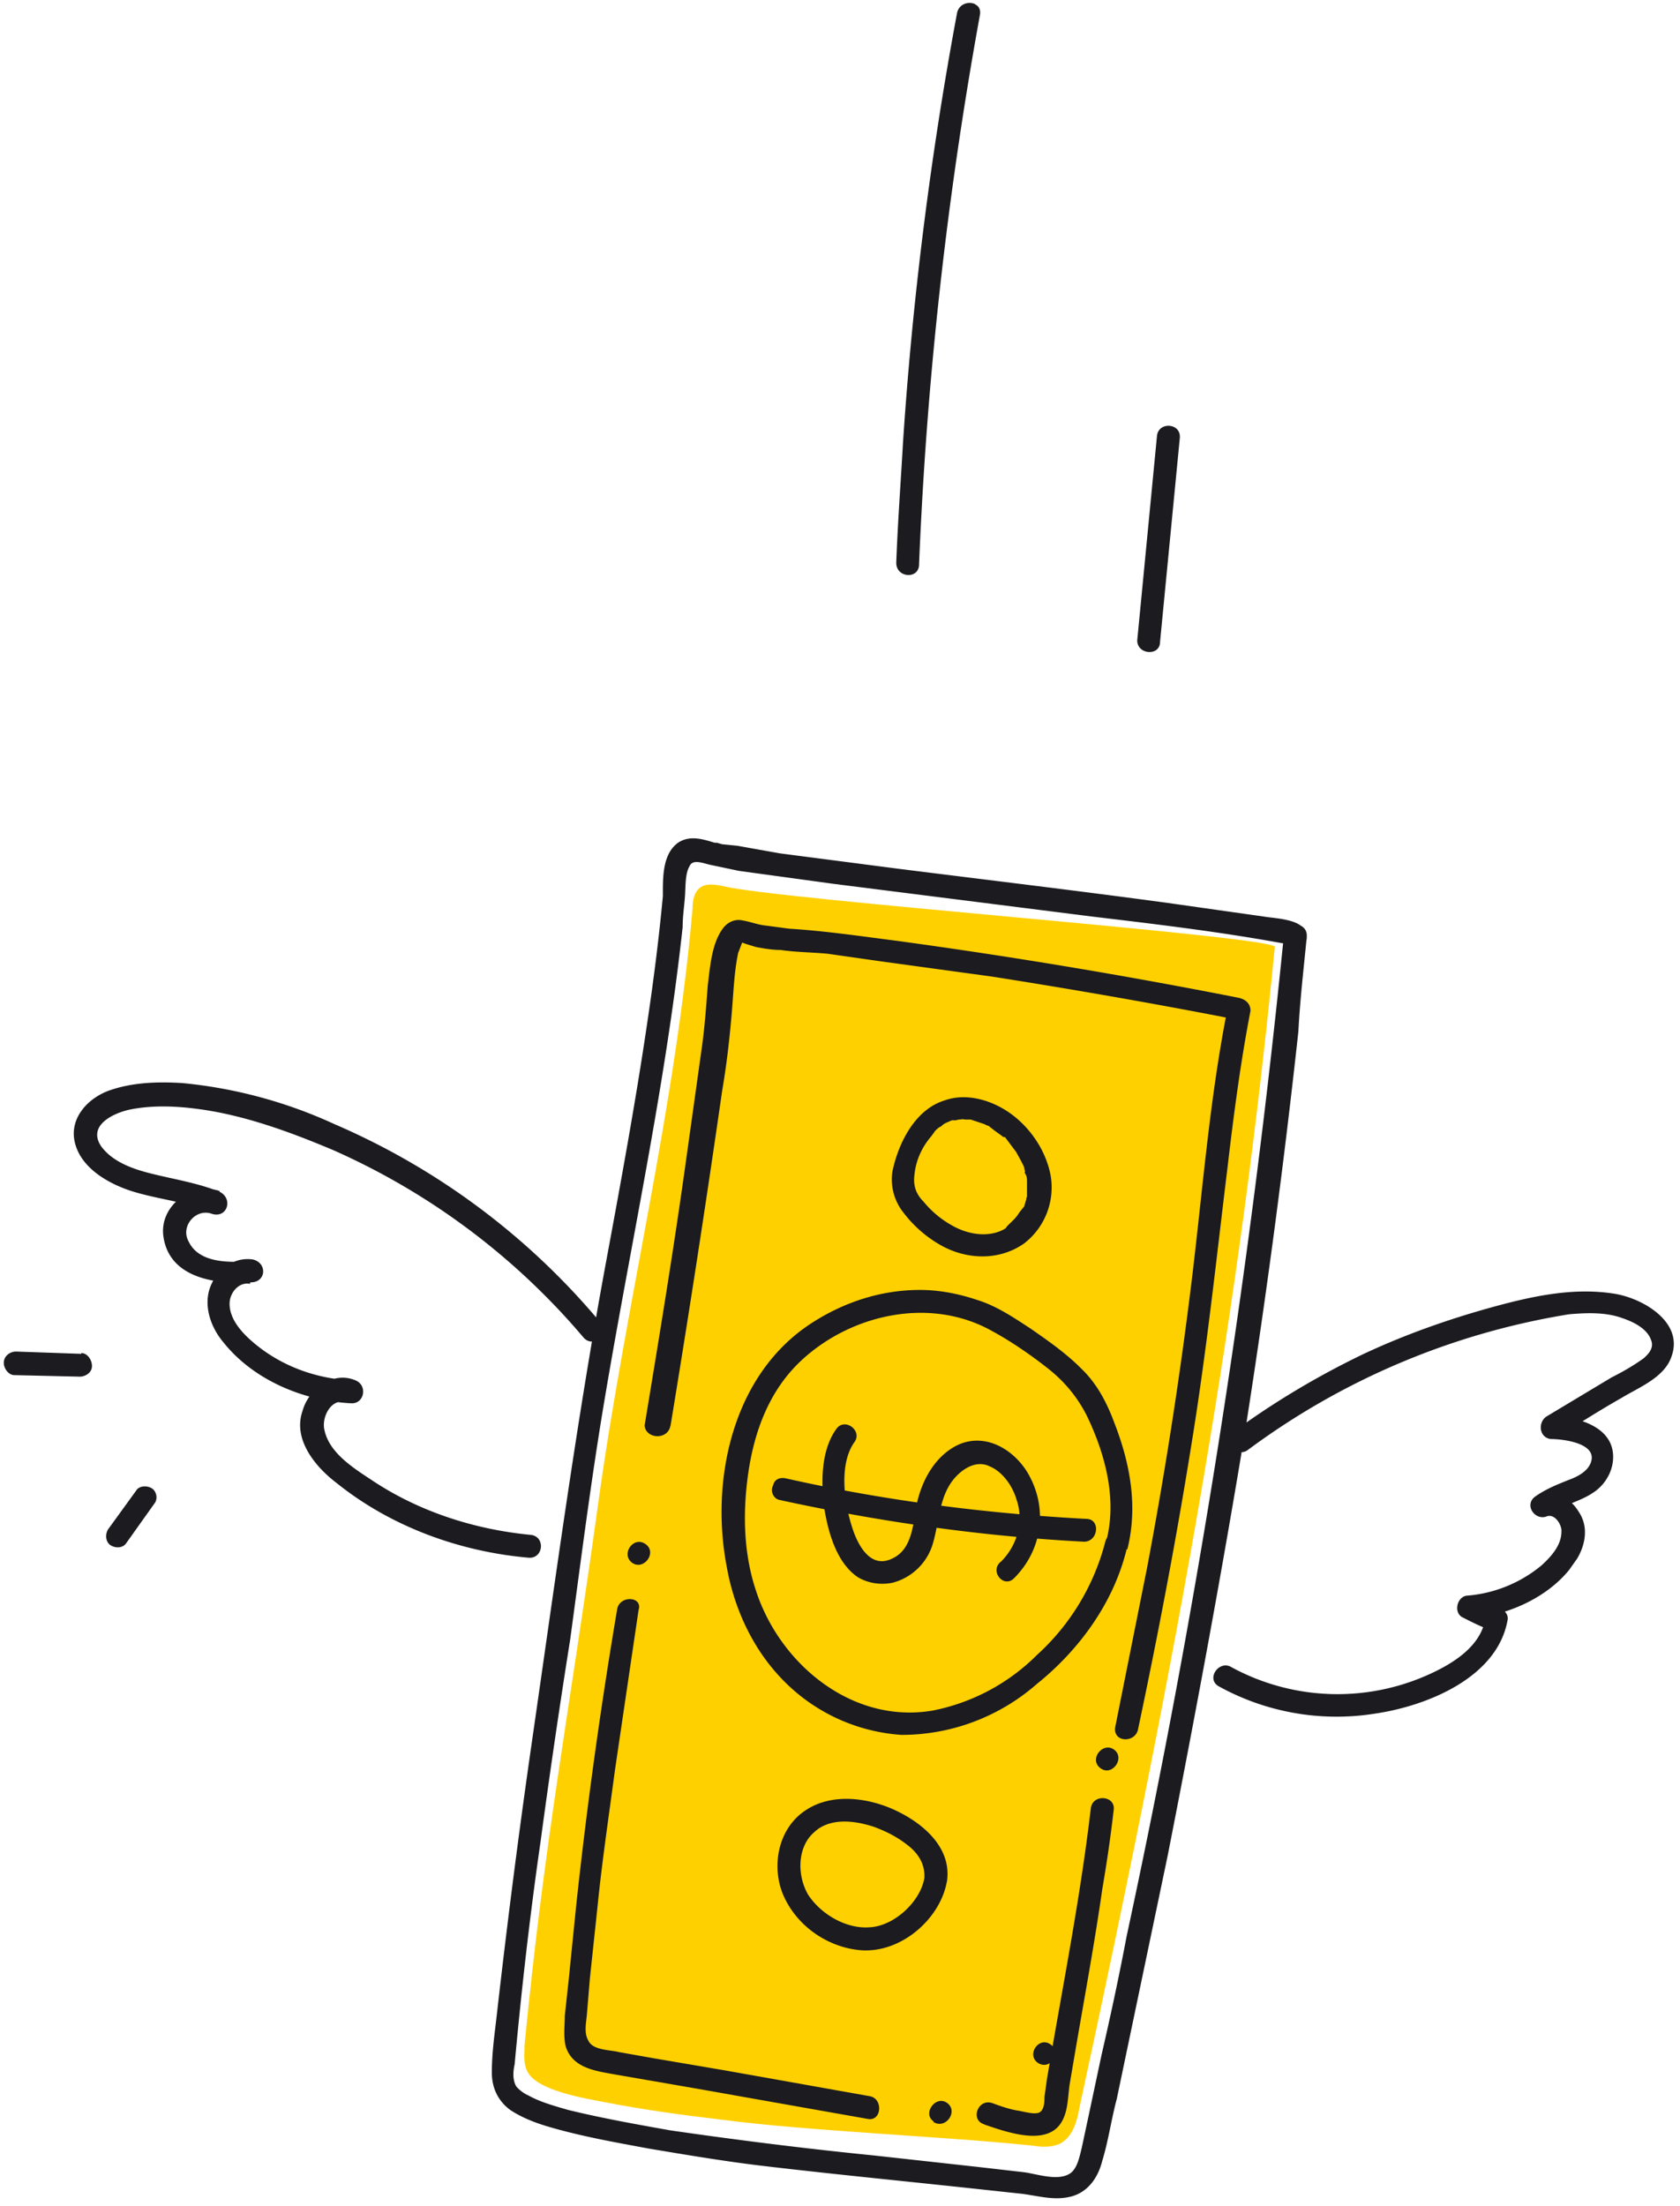 <svg fill="none" height="290" width="221" xmlns="http://www.w3.org/2000/svg"><defs/><clipPath id="a"><path d="M0 0h221v290H0z"/></clipPath><clipPath id="b"><path d="M0 0h236v277H0z" transform="rotate(35.3 92.3 154.1)"/></clipPath><clipPath id="c"><path d="M0 0h194.6v261.4H0z" transform="rotate(35.3 69.2 183.2)"/></clipPath><g clip-path="url(#a)"><g clip-path="url(#b)"><g clip-path="url(#c)"><path d="M171.9 123.2c0-2.4-4-2.4-5.7-2.7l-12.7-1.8c-11.8-1.6-23.6-3-35.5-4.5l-15.4-2-5.6-1-2-.2-.7-.2c-.3 0 .3 0 0 0H94c-1.6-.5-3.3-1-4.8 0-2.1 1.5-2 4.7-2 7-.5 5.4-1.2 10.9-2 16.3-1.6 10.9-3.6 21.7-5.6 32.5-3.8 20.6-6.6 41.5-9.6 62.2a1187.3 1187.3 0 00-4.6 35.7c-.3 2.7-.7 5.3-.7 8 0 2 .8 3.7 2.4 4.9 1.5 1 3.3 1.7 5 2.2 4.4 1.3 9 2.1 13.3 2.9 4.8.8 9.5 1.6 14.4 2.2 9.2 1.1 18.5 2 27.8 3l6.5.7c2 .2 4.2.9 6.3.5 2.5-.4 4-2.4 4.6-4.8.8-2.6 1.2-5.5 1.9-8.1l6.7-32c3.7-18.8 7.2-37.6 10.3-56.5 2.7-17.2 5-34.5 6.9-51.9.2-4 .7-8.3 1.1-12.4.2-2-2.8-2.3-3-.3a1181.2 1181.2 0 01-20.7 131.7c-1 5.3-2.1 10.4-3.3 15.6l-1.7 8-.9 4.2c-.3 1.2-.6 2.8-1.6 3.4-1.6 1-4.4 0-6-.2l-6.1-.7-13.6-1.5c-9-.9-17.8-2-26.8-3.3-4.5-.8-9-1.6-13.5-2.7-1.7-.5-3.6-1-5.2-1.9-.5-.2-1.2-.7-1.6-1.2-.5-.9-.4-2-.2-2.9.9-9.8 2-19.5 3.4-29.2 1.2-8.9 2.5-17.8 3.9-26.6 1.4-10.3 2.7-20.6 4.4-30.8 3.5-21 8.1-41.7 10.4-62.9 0-1.4.2-2.6.3-4 .1-1.2 0-3 .6-4 .4-1 1.8-.4 2.7-.2l3.8.8 12.4 1.7 34 4.3c8.4 1 16.8 2 25 3.5h.4l.4.1.3.1-.2-.1c-.2-.3-.5-.4-.5-1.3 0 2 3 2.2 2.9.4z" fill="#1b1b20"/><path d="M167.7 124.5c0-1.4-65.5-6.2-72.6-8-1-.2-2.2-.4-3 .2-.8.6-1 1.7-1 2.8-2.3 26.4-8.8 52-12.4 78.1-3.8 27.6-7 43.6-9.7 71.3 0 1.2-.2 2.4.4 3.5 1.3 2.5 7.6 3.5 10.2 4 5.1 1 10.3 1.7 15.4 2.3 11.4 1.5 29.4 2.2 40.8 3.4 1.2.2 2.7.3 3.9-.4 1.5-1 2-2.9 2.3-4.6 13.5-62.2 21.1-105.5 25.7-152.6z" fill="#ffd000"/><g fill="#1b1b20"><path d="M124.6 247.1c.5-4.5-3.6-7.7-7.3-9.3-3.5-1.5-8-2-11.3.2-3.7 2.4-4.6 7.5-2.9 11.3 1.8 4 5.8 6.7 10 7.1 5.5.5 10.8-4.3 11.5-9.3.3-1.9-2.7-2.1-3-.2-.5 3.1-4 6.4-7.3 6.5-3 .2-6.3-1.7-8-4.3-1.5-2.6-1.4-6.3.8-8.2 2-1.9 5.2-1.6 7.9-.7 1.6.6 3 1.3 4.4 2.4 1.3 1 2.3 2.4 2.2 4.3-.1 2 2.9 2.2 3 .2zM88.2 187.5a2187.3 2187.3 0 006.8-44.1c.6-3.5 1-7 1.3-10.7.2-2.5.3-5 .8-7.4l.5-1.3c.1-.2.4-.6 0-.2h-.3l.8.3 1.3.4c1 .2 2.2.4 3.3.4 2 .3 4.1.3 6.2.5l7 1 14.6 2c10.8 1.7 21.7 3.6 32.4 5.7l-1.4-1.6c-2.4 12-3.3 24.2-4.8 36.4a586.4 586.4 0 01-5.8 37.2l-4.2 21c-.3 2 2.6 2.1 3 .3 2.6-12.3 5-24.8 7-37.3 2-12.2 3.3-24.5 4.8-36.8.8-6.8 1.7-13.7 3-20.4 0-1-.7-1.5-1.5-1.7a770 770 0 00-45-7.5c-4.7-.6-9.4-1.3-14.2-1.6l-3-.4c-1.1-.1-2-.5-3.2-.7-1-.2-2 .3-2.6 1.2-1.4 2-1.6 5-1.9 7.4-.2 2.7-.4 5.5-.8 8.3l-2.1 15c-1.6 11.5-3.5 23-5.4 34.5.1 1.8 3.1 2 3.4 0zM83.2 205.5c1.5 1 3.3-1.4 1.7-2.5s-3.3 1.4-1.7 2.5zM81.2 211.5c-2.2 13-4 26-5.4 39l-1 9.9-.5 4.6c0 1.3-.2 2.6.1 4 .9 3 4.1 3.3 6.8 3.8l10.4 1.8 22.6 4c1.8.3 2-2.7.2-3l-19.1-3.4-9.4-1.6-4.5-.8c-1.1-.3-3.4-.2-4-1.5-.6-1-.3-2.3-.2-3.4l.4-4.8 1-9.4c.6-6 1.5-12 2.3-18l3.1-21c.6-1.8-2.4-2-2.8-.2zM122.8 279c1.6 1 3.3-1.4 1.8-2.5s-3.3 1.4-1.8 2.4zM129.4 279.3c3 1 8.8 3.2 10.5-.8.6-1.3.6-3 .8-4.4l.8-4.7c1.2-7 2.5-14 3.5-21 .6-3.5 1.1-6.9 1.5-10.4.3-1.9-2.7-2.2-3-.3-1.4 12-3.8 23.9-5.8 35.8l-.3 2.2c0 .5 0 1.6-.6 2-.6.4-2.2-.1-2.9-.2-1.2-.2-2.3-.6-3.4-1-1.9-.6-2.9 2.3-1 2.8z"/><path d="M134.7 163.5a9.3 9.3 0 003.5-9c-.6-3.1-2.5-6-5-7.9s-6-3-9-1.9c-3.8 1.2-6 5.5-6.8 9.3a7 7 0 001.5 5.5c1.3 1.7 3 3.2 5 4.3 3.3 1.8 7.5 2 10.8-.3 1.5-1.1-.4-3.5-2-2.3-2 1.6-5.1 1.3-7.5-.1a13 13 0 01-3.7-3.1c-1-1-1.4-2.1-1.2-3.6.2-1.9 1-3.6 2.2-5l.3-.4c.1-.2-.1.1 0 0l.2-.3c.2-.2.5-.5.8-.6l.2-.2.3-.2.9-.4c.2 0-.3 0 0 0h.5l.4-.1h.2c.3-.1.6 0 .8 0H127.7l1.8.6.4.2c.1 0-.3-.2 0 0h.1l.9.7.7.5.4.3h.2c-.2 0-.1 0 0 0l1.2 1.6.3.4.1.2.5.9.4.8.1.5c.2.4 0-.1 0 .3.2.3.3.6.3 1v.8c0-.3 0-.2 0 0v1.5c0-.3-.1 0-.1.2l-.3 1c-.1 0-.2.2 0 0l-.2.2-.4.5c-.5.8-.8 1-1.5 1.7-1.3 1.2.6 3.5 2 2.4zM133.4 207.5c3.8-3.8 4.5-9.4 1.7-14-2-3.2-6-5.4-9.7-3.2-2.5 1.5-4 4.2-4.7 7-.6 2.6-.5 6.3-3.3 7.6-3 1.5-4.7-2-5.4-4.4-1-3.2-1.6-8.1.4-10.9 1.1-1.5-1.3-3.3-2.4-1.7-2 2.8-2 6.9-1.6 10.2.5 3.2 1.6 7.4 4.5 9.3 1.4.8 3 1 4.5.7a7.5 7.5 0 005.3-5.1c.9-3 .8-6.4 3-8.8 1.2-1.3 2.9-2.2 4.5-1.4 1.7.7 3 2.6 3.5 4.3 1 2.8.2 6-2 8.2-1.6 1.2.3 3.6 1.7 2.2z"/><path d="M102.5 197.2c13.3 2.9 26.7 4.8 40.1 5.5 1.9 0 2.2-3 .3-3-13.2-.7-26.5-2.4-39.4-5.3-.8-.2-1.6 0-1.8.9-.4.7 0 1.7.8 1.9zM144.8 232.5c1.5 1.1 3.3-1.4 1.7-2.5-1.5-1-3.3 1.4-1.7 2.5zM79 173.9A94 94 0 0044 147.8a62 62 0 00-20-5.4c-3.3-.2-6.6-.1-9.7 1-2.7 1-5.1 3.5-4.5 6.6.7 3.5 4.4 5.6 7.5 6.6 3.5 1.1 7.2 1.4 10.6 2.8l1-2.8c-3.7-1.3-8 2-7.4 6 .8 5.5 7 6.3 11.5 6 2 0 2.2-2.5.3-3-2.5-.4-4.7 1.3-5.6 3.5-1 2.5 0 5.4 1.7 7.4 4 5 10.6 7.7 16.8 8 1.7.1 2.2-2.3.6-3-3-1.3-6.2 1.1-7 4-1.3 3.7 1.6 7.3 4.5 9.5 7.1 5.7 16.1 9 25.2 9.8 2 .2 2.3-2.8.3-3-7.3-.7-14.5-3-20.6-7-2.4-1.6-5.8-3.6-6.5-6.7-.5-1.8 1-4.6 3.1-3.6l.6-3c-4.8-.2-9.5-1.9-13.2-5.1-1.5-1.3-3-3-3-5 0-1.4 1.2-2.9 2.7-2.6l.3-3c-2.8.2-7 .4-8.4-2.6-1.1-2 1-4.4 3.1-3.6 2 .6 2.8-2 1-2.9-2.7-1.1-5.7-1.6-8.6-2.3-2.5-.6-5.4-1.5-7-3.7-1.8-2.7 1.5-4.3 3.7-4.8 2.9-.6 6-.5 9-.1 6.1.8 12.1 3 17.8 5.4a91.8 91.8 0 0133 24.7c1.3 1.4 3.6-.5 2.4-2zM136.5 271.2c1.6 1.1 3.3-1.3 1.7-2.4-1.5-1.1-3.2 1.3-1.7 2.4zM10.7 178l-8.6-.3c-.7 0-1.6.5-1.6 1.5 0 .7.6 1.6 1.4 1.6l8.6.2c.7 0 1.6-.5 1.6-1.4 0-.8-.6-1.7-1.4-1.7zM17.9 196l-3.7 5.1c-.4.7-.3 1.7.4 2.1s1.6.3 2-.3l3.7-5.2c.5-.6.3-1.6-.3-2s-1.7-.4-2.1.3zM164.2 190.6a96.8 96.8 0 0142.2-17.8c2.3-.2 4.8-.3 7 .5 1.5.5 3.3 1.4 3.8 2.9.4 1-.3 1.8-1 2.4-1.4 1-2.8 1.8-4.2 2.5l-8.5 5.1c-1.2.7-1.1 2.8.5 3 1.5 0 6.1.5 5.3 3-.4 1.3-1.9 2-3 2.4-1.5.6-3 1.2-4.4 2.2-1.4 1.1 0 3.1 1.5 2.6 1.1-.5 2.1 1.1 2 2 0 1.8-1.4 3.3-2.6 4.4a17.5 17.5 0 01-9.9 4c-1.2.2-1.7 2.1-.6 2.8 1.4.7 2.7 1.4 4.1 1.8l-1-1.6c-.6 3.6-4.1 5.8-7.1 7.2a29.2 29.2 0 01-26.3-.8c-1.6-1-3.4 1.5-1.7 2.5a32.1 32.1 0 0020.6 3.6c6.8-1 16-4.7 17.4-12.2.2-.7-.3-1.4-1-1.6l-3.3-1.4-.6 2.7c5-.4 10.7-2.9 13.7-7.3 1.4-2 2-4.6.6-6.7-1.2-2-3.3-3-5.5-2.1l1.5 2.5c1.7-1.3 4-1.7 5.8-2.9 1.6-1 2.8-2.9 2.7-5-.2-3.9-4.9-5-8.1-5.2l.5 3c2.9-1.8 5.7-3.6 8.7-5.3 2.3-1.4 5.7-2.7 6.6-5.5 1.6-4.5-3.8-7.6-7.5-8.2-5.6-.9-11.2.4-16.6 1.9-5.7 1.6-11.3 3.6-16.6 6.1-6 2.9-11.7 6.3-17 10.2-1.4 1.1.5 3.5 2 2.3z"/><path d="M148.3 203.7c1.4-5.6.4-11.2-1.7-16.6-1-2.7-2.3-5.2-4.4-7.2-2-2-4.3-3.6-6.6-5.2-2.3-1.5-4.5-3-7.1-3.8-2.4-.8-4.9-1.3-7.5-1.3-5.1 0-10 1.6-14.3 4.4-10.3 6.7-13.3 20.5-11.1 32 1 5.6 3.5 11 7.6 15.1a24 24 0 0015.4 7 27 27 0 0017.8-6.7c5.6-4.5 10.1-10.7 11.8-17.7.5-1.9-2.3-2.9-2.8-1a30.3 30.3 0 01-9 14.9 26.7 26.7 0 01-13.7 7.3c-10.5 1.8-20-6-23.2-15.6-1.7-5-1.8-10.3-1.1-15.4.8-5.7 2.8-11.2 7.2-15.2 6.6-6 16.9-8.2 24.9-3.7 2.4 1.3 4.9 3 7.2 4.8 2.2 1.7 4 3.8 5.3 6.4 2.4 5 4 11 2.5 16.5-.5 1.9 2.3 2.9 2.7 1zM152.6 84.4l2.6-26.8c.2-2-2.8-2.2-3-.3l-2.6 26.9c0 1.9 3 2.1 3 .2zM120.9 74.2a522 522 0 018-72.2c.4-2-2.6-2.2-3-.3a481 481 0 00-7.1 56.3c-.3 5.3-.7 10.6-.9 16 0 2 3 2.2 3 .2z"/></g></g></g></g></svg>